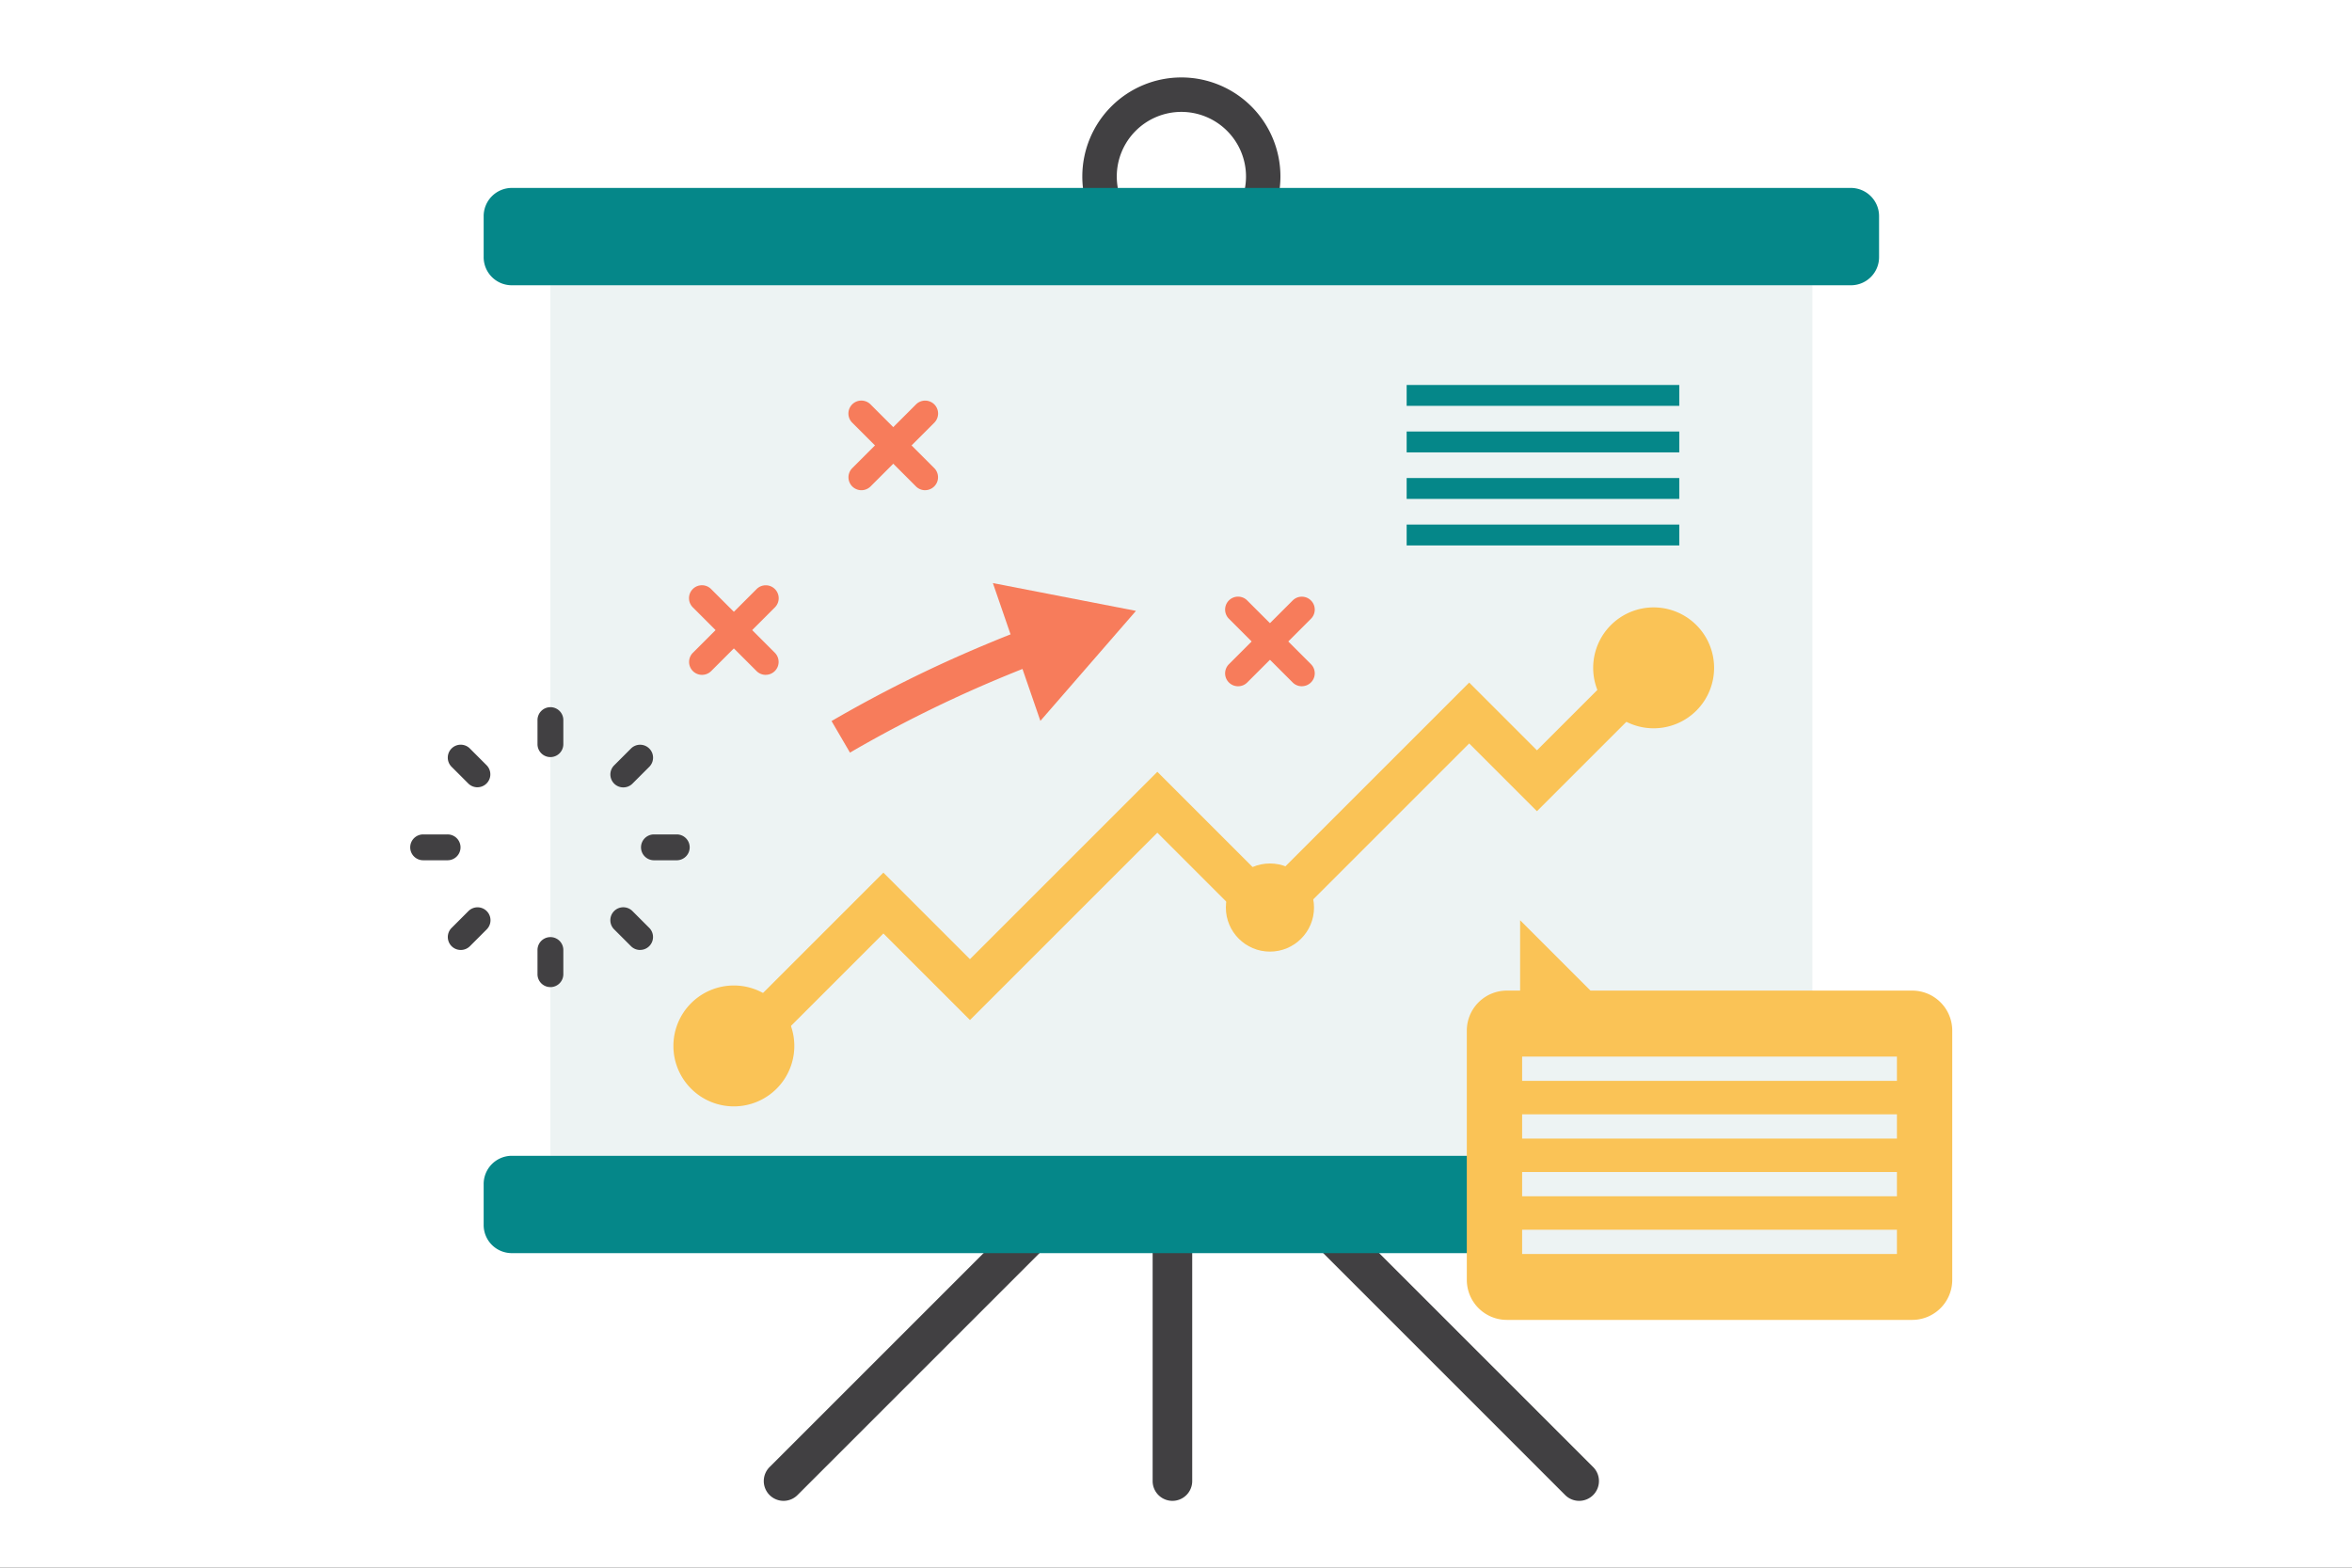 <svg xmlns="http://www.w3.org/2000/svg" xmlns:xlink="http://www.w3.org/1999/xlink" width="180" height="120" viewBox="0 0 180 120">
  <rect x="0" y="0" width="180" height="120" fill="#333333" stroke="none"/>
  <defs>
    <clipPath id="clip-illust_diagram_01">
      <rect width="180" height="120"/>
    </clipPath>
  </defs>
  <g id="illust_diagram_01" clip-path="url(#clip-illust_diagram_01)">
    <rect width="180" height="120" fill="#fff"/>
    <rect id="長方形_1568" data-name="長方形 1568" width="180" height="120" fill="none"/>
    <g id="illust_diagram_01-2" data-name="illust_diagram_01" transform="translate(31.426 5.929)">
      <g id="グループ_268" data-name="グループ 268" transform="translate(0 0)">
        <g id="グループ_110" data-name="グループ 110" transform="translate(5.589)">
          <g id="グループ_75" data-name="グループ 75" transform="translate(45.814)">
            <g id="グループ_74" data-name="グループ 74">
              <g id="グループ_73" data-name="グループ 73">
                <g id="グループ_72" data-name="グループ 72">
                  <g id="グループ_71" data-name="グループ 71">
                    <g id="グループ_70" data-name="グループ 70">
                      <path id="パス_80" data-name="パス 80" d="M257.053,169.889a7.581,7.581,0,1,1,7.581-7.58A7.59,7.59,0,0,1,257.053,169.889Zm0-12.525A4.945,4.945,0,1,0,262,162.309,4.951,4.951,0,0,0,257.053,157.364Z" transform="translate(-249.471 -154.728)" fill="#414042"/>
                    </g>
                  </g>
                </g>
              </g>
            </g>
          </g>
          <g id="グループ_94" data-name="グループ 94" transform="translate(21.438 84.388)">
            <g id="グループ_81" data-name="グループ 81" transform="translate(0 2.716)">
              <g id="グループ_80" data-name="グループ 80">
                <g id="グループ_79" data-name="グループ 79">
                  <g id="グループ_78" data-name="グループ 78">
                    <g id="グループ_77" data-name="グループ 77">
                      <g id="グループ_76" data-name="グループ 76">
                        <path id="パス_81" data-name="パス 81" d="M220.015,287.248a1.515,1.515,0,0,1-1.071-2.586l18.821-18.821a1.514,1.514,0,0,1,2.142,2.141L221.086,286.8A1.509,1.509,0,0,1,220.015,287.248Z" transform="translate(-218.501 -265.397)" fill="#414042"/>
                      </g>
                    </g>
                  </g>
                </g>
              </g>
            </g>
            <g id="グループ_87" data-name="グループ 87" transform="translate(42.065 2.716)">
              <g id="グループ_86" data-name="グループ 86">
                <g id="グループ_85" data-name="グループ 85">
                  <g id="グループ_84" data-name="グループ 84">
                    <g id="グループ_83" data-name="グループ 83">
                      <g id="グループ_82" data-name="グループ 82">
                        <path id="パス_82" data-name="パス 82" d="M292.281,287.248a1.51,1.51,0,0,1-1.071-.444l-18.821-18.822a1.514,1.514,0,0,1,2.142-2.141l18.821,18.821a1.515,1.515,0,0,1-1.071,2.586Z" transform="translate(-271.945 -265.397)" fill="#414042"/>
                      </g>
                    </g>
                  </g>
                </g>
              </g>
            </g>
            <g id="グループ_93" data-name="グループ 93" transform="translate(29.759)">
              <g id="グループ_92" data-name="グループ 92">
                <g id="グループ_91" data-name="グループ 91">
                  <g id="グループ_90" data-name="グループ 90">
                    <g id="グループ_89" data-name="グループ 89">
                      <g id="グループ_88" data-name="グループ 88">
                        <path id="パス_83" data-name="パス 83" d="M257.825,286.513A1.514,1.514,0,0,1,256.31,285V263.46a1.514,1.514,0,1,1,3.029,0V285A1.515,1.515,0,0,1,257.825,286.513Z" transform="translate(-256.31 -261.946)" fill="#414042"/>
                      </g>
                    </g>
                  </g>
                </g>
              </g>
            </g>
          </g>
          <g id="グループ_99" data-name="グループ 99" transform="translate(5.105 15.907)">
            <g id="グループ_98" data-name="グループ 98">
              <g id="グループ_97" data-name="グループ 97">
                <g id="グループ_96" data-name="グループ 96">
                  <g id="グループ_95" data-name="グループ 95">
                    <rect id="長方形_169" data-name="長方形 169" width="96.581" height="66.631" fill="#edf3f3"/>
                  </g>
                </g>
              </g>
            </g>
          </g>
          <g id="グループ_104" data-name="グループ 104" transform="translate(0 8.456)">
            <g id="グループ_103" data-name="グループ 103">
              <g id="グループ_102" data-name="グループ 102">
                <g id="グループ_101" data-name="グループ 101">
                  <g id="グループ_100" data-name="グループ 100">
                    <path id="パス_84" data-name="パス 84" d="M298.054,167.673v3.059a2.151,2.151,0,0,1-2.114,2.19H193.377a2.151,2.151,0,0,1-2.114-2.19v-3.059a2.16,2.16,0,0,1,2.114-2.2H295.94A2.16,2.16,0,0,1,298.054,167.673Z" transform="translate(-191.263 -165.472)" fill="#058789"/>
                  </g>
                </g>
              </g>
            </g>
          </g>
          <g id="グループ_109" data-name="グループ 109" transform="translate(0 82.538)">
            <g id="グループ_108" data-name="グループ 108">
              <g id="グループ_107" data-name="グループ 107">
                <g id="グループ_106" data-name="グループ 106">
                  <g id="グループ_105" data-name="グループ 105">
                    <path id="パス_85" data-name="パス 85" d="M298.054,261.8v3.059a2.151,2.151,0,0,1-2.114,2.191H193.377a2.151,2.151,0,0,1-2.114-2.191V261.8a2.16,2.16,0,0,1,2.114-2.2H295.94A2.16,2.16,0,0,1,298.054,261.8Z" transform="translate(-191.263 -259.595)" fill="#058789"/>
                  </g>
                </g>
              </g>
            </g>
          </g>
        </g>
        <g id="グループ_137" data-name="グループ 137" transform="translate(80.83 64.512)">
          <g id="グループ_115" data-name="グループ 115">
            <g id="グループ_114" data-name="グループ 114">
              <g id="グループ_113" data-name="グループ 113">
                <g id="グループ_112" data-name="グループ 112">
                  <g id="グループ_111" data-name="グループ 111">
                    <path id="パス_86" data-name="パス 86" d="M286.859,264.223V245.14a3.066,3.066,0,0,1,3.062-3.062h1.017v-5.385l5.385,5.385h24.626a3.066,3.066,0,0,1,3.061,3.062v19.083a3.066,3.066,0,0,1-3.061,3.062H289.921A3.066,3.066,0,0,1,286.859,264.223Z" transform="translate(-286.859 -236.693)" fill="#fac356"/>
                  </g>
                </g>
              </g>
            </g>
          </g>
          <g id="グループ_136" data-name="グループ 136" transform="translate(4.234 10.437)">
            <g id="グループ_120" data-name="グループ 120" transform="translate(0 13.253)">
              <g id="グループ_119" data-name="グループ 119">
                <g id="グループ_118" data-name="グループ 118">
                  <g id="グループ_117" data-name="グループ 117">
                    <g id="グループ_116" data-name="グループ 116">
                      <rect id="長方形_170" data-name="長方形 170" width="28.683" height="1.857" fill="#edf3f3"/>
                    </g>
                  </g>
                </g>
              </g>
            </g>
            <g id="グループ_125" data-name="グループ 125" transform="translate(0 8.835)">
              <g id="グループ_124" data-name="グループ 124">
                <g id="グループ_123" data-name="グループ 123">
                  <g id="グループ_122" data-name="グループ 122">
                    <g id="グループ_121" data-name="グループ 121">
                      <rect id="長方形_171" data-name="長方形 171" width="28.683" height="1.857" fill="#edf3f3"/>
                    </g>
                  </g>
                </g>
              </g>
            </g>
            <g id="グループ_130" data-name="グループ 130" transform="translate(0 4.418)">
              <g id="グループ_129" data-name="グループ 129">
                <g id="グループ_128" data-name="グループ 128">
                  <g id="グループ_127" data-name="グループ 127">
                    <g id="グループ_126" data-name="グループ 126">
                      <rect id="長方形_172" data-name="長方形 172" width="28.683" height="1.857" fill="#edf3f3"/>
                    </g>
                  </g>
                </g>
              </g>
            </g>
            <g id="グループ_135" data-name="グループ 135">
              <g id="グループ_134" data-name="グループ 134">
                <g id="グループ_133" data-name="グループ 133">
                  <g id="グループ_132" data-name="グループ 132">
                    <g id="グループ_131" data-name="グループ 131">
                      <rect id="長方形_173" data-name="長方形 173" width="28.683" height="1.857" fill="#edf3f3"/>
                    </g>
                  </g>
                </g>
              </g>
            </g>
          </g>
        </g>
        <g id="グループ_158" data-name="グループ 158" transform="translate(20.11 40.565)">
          <g id="グループ_142" data-name="グループ 142" transform="translate(3.547 3.18)">
            <g id="グループ_141" data-name="グループ 141">
              <g id="グループ_140" data-name="グループ 140">
                <g id="グループ_139" data-name="グループ 139">
                  <g id="グループ_138" data-name="グループ 138">
                    <path id="パス_87" data-name="パス 87" d="M216.549,242.281l-2.33-2.33,12.523-12.523,6.625,6.625,14.341-14.341,8.518,8.518,15.349-15.349,5.186,5.186,7.76-7.76,2.329,2.33-10.09,10.09-5.186-5.186L256.226,232.89l-8.518-8.518-14.341,14.341-6.625-6.625Z" transform="translate(-214.219 -210.307)" fill="#fac356"/>
                  </g>
                </g>
              </g>
            </g>
          </g>
          <g id="グループ_147" data-name="グループ 147" transform="translate(0 28.941)">
            <g id="グループ_146" data-name="グループ 146">
              <g id="グループ_145" data-name="グループ 145">
                <g id="グループ_144" data-name="グループ 144">
                  <g id="グループ_143" data-name="グループ 143">
                    <path id="パス_88" data-name="パス 88" d="M218.967,247.664a4.627,4.627,0,1,1-4.627-4.627A4.627,4.627,0,0,1,218.967,247.664Z" transform="translate(-209.713 -243.037)" fill="#fac356"/>
                  </g>
                </g>
              </g>
            </g>
          </g>
          <g id="グループ_152" data-name="グループ 152" transform="translate(70.387)">
            <g id="グループ_151" data-name="グループ 151">
              <g id="グループ_150" data-name="グループ 150">
                <g id="グループ_149" data-name="グループ 149">
                  <g id="グループ_148" data-name="グループ 148">
                    <path id="パス_89" data-name="パス 89" d="M308.4,210.894a4.627,4.627,0,1,1-4.627-4.627A4.627,4.627,0,0,1,308.4,210.894Z" transform="translate(-299.142 -206.267)" fill="#fac356"/>
                  </g>
                </g>
              </g>
            </g>
          </g>
          <g id="グループ_157" data-name="グループ 157" transform="translate(42.28 19.602)">
            <g id="グループ_156" data-name="グループ 156">
              <g id="グループ_155" data-name="グループ 155">
                <g id="グループ_154" data-name="グループ 154">
                  <g id="グループ_153" data-name="グループ 153">
                    <circle id="楕円形_9" data-name="楕円形 9" cx="3.373" cy="3.373" r="3.373" fill="#fac356"/>
                  </g>
                </g>
              </g>
            </g>
          </g>
        </g>
        <g id="グループ_169" data-name="グループ 169" transform="translate(62.335 39.745)">
          <g id="グループ_163" data-name="グループ 163">
            <g id="グループ_162" data-name="グループ 162">
              <g id="グループ_161" data-name="グループ 161">
                <g id="グループ_160" data-name="グループ 160">
                  <g id="グループ_159" data-name="グループ 159">
                    <path id="パス_90" data-name="パス 90" d="M269.229,212.081a.985.985,0,0,1-.7-.289l-4.88-4.88a.988.988,0,0,1,1.4-1.4l4.88,4.879a.988.988,0,0,1-.7,1.687Z" transform="translate(-263.361 -205.225)" fill="#f77c5b"/>
                  </g>
                </g>
              </g>
            </g>
          </g>
          <g id="グループ_168" data-name="グループ 168">
            <g id="グループ_167" data-name="グループ 167">
              <g id="グループ_166" data-name="グループ 166">
                <g id="グループ_165" data-name="グループ 165">
                  <g id="グループ_164" data-name="グループ 164">
                    <path id="パス_91" data-name="パス 91" d="M264.349,212.081a.988.988,0,0,1-.7-1.687l4.88-4.879a.988.988,0,1,1,1.4,1.4l-4.88,4.88A.985.985,0,0,1,264.349,212.081Z" transform="translate(-263.361 -205.225)" fill="#f77c5b"/>
                  </g>
                </g>
              </g>
            </g>
          </g>
        </g>
        <g id="グループ_180" data-name="グループ 180" transform="translate(33.509 24.738)">
          <g id="グループ_174" data-name="グループ 174">
            <g id="グループ_173" data-name="グループ 173">
              <g id="グループ_172" data-name="グループ 172">
                <g id="グループ_171" data-name="グループ 171">
                  <g id="グループ_170" data-name="グループ 170">
                    <path id="パス_92" data-name="パス 92" d="M232.6,193.015a.986.986,0,0,1-.7-.29l-4.879-4.88a.988.988,0,0,1,1.4-1.4l4.879,4.88a.989.989,0,0,1-.7,1.688Z" transform="translate(-226.736 -186.159)" fill="#f77c5b"/>
                  </g>
                </g>
              </g>
            </g>
          </g>
          <g id="グループ_179" data-name="グループ 179">
            <g id="グループ_178" data-name="グループ 178">
              <g id="グループ_177" data-name="グループ 177">
                <g id="グループ_176" data-name="グループ 176">
                  <g id="グループ_175" data-name="グループ 175">
                    <path id="パス_93" data-name="パス 93" d="M227.725,193.015a.989.989,0,0,1-.7-1.688l4.879-4.88a.988.988,0,1,1,1.4,1.4l-4.879,4.88A.988.988,0,0,1,227.725,193.015Z" transform="translate(-226.736 -186.159)" fill="#f77c5b"/>
                  </g>
                </g>
              </g>
            </g>
          </g>
        </g>
        <g id="グループ_191" data-name="グループ 191" transform="translate(21.31 38.872)">
          <g id="グループ_185" data-name="グループ 185">
            <g id="グループ_184" data-name="グループ 184">
              <g id="グループ_183" data-name="グループ 183">
                <g id="グループ_182" data-name="グループ 182">
                  <g id="グループ_181" data-name="グループ 181">
                    <path id="パス_94" data-name="パス 94" d="M217.1,210.972a.983.983,0,0,1-.7-.29l-4.879-4.879a.988.988,0,0,1,1.4-1.4l4.879,4.879a.989.989,0,0,1-.7,1.688Z" transform="translate(-211.237 -204.116)" fill="#f77c5b"/>
                  </g>
                </g>
              </g>
            </g>
          </g>
          <g id="グループ_190" data-name="グループ 190">
            <g id="グループ_189" data-name="グループ 189">
              <g id="グループ_188" data-name="グループ 188">
                <g id="グループ_187" data-name="グループ 187">
                  <g id="グループ_186" data-name="グループ 186">
                    <path id="パス_95" data-name="パス 95" d="M212.226,210.972a.989.989,0,0,1-.7-1.687l4.879-4.879a.988.988,0,0,1,1.4,1.4l-4.879,4.879A.988.988,0,0,1,212.226,210.972Z" transform="translate(-211.237 -204.116)" fill="#f77c5b"/>
                  </g>
                </g>
              </g>
            </g>
          </g>
        </g>
        <g id="グループ_212" data-name="グループ 212" transform="translate(76.226 23.539)">
          <g id="グループ_196" data-name="グループ 196">
            <g id="グループ_195" data-name="グループ 195">
              <g id="グループ_194" data-name="グループ 194">
                <g id="グループ_193" data-name="グループ 193">
                  <g id="グループ_192" data-name="グループ 192">
                    <rect id="長方形_174" data-name="長方形 174" width="20.864" height="1.598" fill="#058789"/>
                  </g>
                </g>
              </g>
            </g>
          </g>
          <g id="グループ_201" data-name="グループ 201" transform="translate(0 3.562)">
            <g id="グループ_200" data-name="グループ 200">
              <g id="グループ_199" data-name="グループ 199">
                <g id="グループ_198" data-name="グループ 198">
                  <g id="グループ_197" data-name="グループ 197">
                    <rect id="長方形_175" data-name="長方形 175" width="20.864" height="1.598" fill="#058789"/>
                  </g>
                </g>
              </g>
            </g>
          </g>
          <g id="グループ_206" data-name="グループ 206" transform="translate(0 7.123)">
            <g id="グループ_205" data-name="グループ 205">
              <g id="グループ_204" data-name="グループ 204">
                <g id="グループ_203" data-name="グループ 203">
                  <g id="グループ_202" data-name="グループ 202">
                    <rect id="長方形_176" data-name="長方形 176" width="20.864" height="1.598" fill="#058789"/>
                  </g>
                </g>
              </g>
            </g>
          </g>
          <g id="グループ_211" data-name="グループ 211" transform="translate(0 10.685)">
            <g id="グループ_210" data-name="グループ 210">
              <g id="グループ_209" data-name="グループ 209">
                <g id="グループ_208" data-name="グループ 208">
                  <g id="グループ_207" data-name="グループ 207">
                    <rect id="長方形_177" data-name="長方形 177" width="20.864" height="1.598" fill="#058789"/>
                  </g>
                </g>
              </g>
            </g>
          </g>
        </g>
        <g id="グループ_253" data-name="グループ 253" transform="translate(0 48.233)">
          <g id="グループ_217" data-name="グループ 217" transform="translate(0 9.71)">
            <g id="グループ_216" data-name="グループ 216">
              <g id="グループ_215" data-name="グループ 215">
                <g id="グループ_214" data-name="グループ 214">
                  <g id="グループ_213" data-name="グループ 213">
                    <path id="パス_96" data-name="パス 96" d="M186.96,230.324h-1.809a.989.989,0,1,1,0-1.977h1.809a.989.989,0,1,1,0,1.977Z" transform="translate(-184.162 -228.347)" fill="#414042"/>
                  </g>
                </g>
              </g>
            </g>
          </g>
          <g id="グループ_222" data-name="グループ 222" transform="translate(17.601 9.71)">
            <g id="グループ_221" data-name="グループ 221">
              <g id="グループ_220" data-name="グループ 220">
                <g id="グループ_219" data-name="グループ 219">
                  <g id="グループ_218" data-name="グループ 218">
                    <path id="パス_97" data-name="パス 97" d="M209.323,230.324h-1.81a.989.989,0,0,1,0-1.977h1.81a.989.989,0,0,1,0,1.977Z" transform="translate(-206.525 -228.347)" fill="#414042"/>
                  </g>
                </g>
              </g>
            </g>
          </g>
          <g id="グループ_227" data-name="グループ 227" transform="translate(15.287 15.288)">
            <g id="グループ_226" data-name="グループ 226">
              <g id="グループ_225" data-name="グループ 225">
                <g id="グループ_224" data-name="グループ 224">
                  <g id="グループ_223" data-name="グループ 223">
                    <path id="パス_98" data-name="パス 98" d="M205.86,238.7a.986.986,0,0,1-.7-.29l-1.288-1.288a.988.988,0,0,1,1.4-1.4l1.288,1.288a.989.989,0,0,1-.7,1.687Z" transform="translate(-203.585 -235.434)" fill="#414042"/>
                  </g>
                </g>
              </g>
            </g>
          </g>
          <g id="グループ_232" data-name="グループ 232" transform="translate(2.845 2.846)">
            <g id="グループ_231" data-name="グループ 231">
              <g id="グループ_230" data-name="グループ 230">
                <g id="グループ_229" data-name="グループ 229">
                  <g id="グループ_228" data-name="グループ 228">
                    <path id="パス_99" data-name="パス 99" d="M190.044,222.881a.988.988,0,0,1-.7-.29l-1.279-1.279a.989.989,0,0,1,1.4-1.4l1.278,1.279a.989.989,0,0,1-.7,1.688Z" transform="translate(-187.777 -219.626)" fill="#414042"/>
                  </g>
                </g>
              </g>
            </g>
          </g>
          <g id="グループ_237" data-name="グループ 237" transform="translate(9.709)">
            <g id="グループ_236" data-name="グループ 236">
              <g id="グループ_235" data-name="グループ 235">
                <g id="グループ_234" data-name="グループ 234">
                  <g id="グループ_233" data-name="グループ 233">
                    <path id="パス_100" data-name="パス 100" d="M197.487,219.8a.989.989,0,0,1-.989-.989V217a.989.989,0,1,1,1.977,0v1.81A.989.989,0,0,1,197.487,219.8Z" transform="translate(-196.498 -216.01)" fill="#414042"/>
                  </g>
                </g>
              </g>
            </g>
          </g>
          <g id="グループ_242" data-name="グループ 242" transform="translate(9.709 17.602)">
            <g id="グループ_241" data-name="グループ 241">
              <g id="グループ_240" data-name="グループ 240">
                <g id="グループ_239" data-name="グループ 239">
                  <g id="グループ_238" data-name="グループ 238">
                    <path id="パス_101" data-name="パス 101" d="M197.487,242.169a.988.988,0,0,1-.989-.989v-1.818a.989.989,0,1,1,1.977,0v1.818A.988.988,0,0,1,197.487,242.169Z" transform="translate(-196.498 -238.374)" fill="#414042"/>
                  </g>
                </g>
              </g>
            </g>
          </g>
          <g id="グループ_247" data-name="グループ 247" transform="translate(15.287 2.846)">
            <g id="グループ_246" data-name="グループ 246">
              <g id="グループ_245" data-name="グループ 245">
                <g id="グループ_244" data-name="グループ 244">
                  <g id="グループ_243" data-name="グループ 243">
                    <path id="パス_102" data-name="パス 102" d="M204.573,222.89a.989.989,0,0,1-.7-1.687l1.288-1.288a.988.988,0,0,1,1.4,1.4l-1.288,1.288A.985.985,0,0,1,204.573,222.89Z" transform="translate(-203.585 -219.626)" fill="#414042"/>
                  </g>
                </g>
              </g>
            </g>
          </g>
          <g id="グループ_252" data-name="グループ 252" transform="translate(2.845 15.288)">
            <g id="グループ_251" data-name="グループ 251">
              <g id="グループ_250" data-name="グループ 250">
                <g id="グループ_249" data-name="グループ 249">
                  <g id="グループ_248" data-name="グループ 248">
                    <path id="パス_103" data-name="パス 103" d="M188.766,238.7a.989.989,0,0,1-.7-1.687l1.288-1.288a.988.988,0,0,1,1.4,1.4l-1.287,1.288A.986.986,0,0,1,188.766,238.7Z" transform="translate(-187.777 -235.434)" fill="#414042"/>
                  </g>
                </g>
              </g>
            </g>
          </g>
        </g>
        <g id="グループ_267" data-name="グループ 267" transform="translate(32.216 38.705)">
          <g id="グループ_259" data-name="グループ 259" transform="translate(0 3.353)">
            <g id="グループ_258" data-name="グループ 258">
              <g id="グループ_257" data-name="グループ 257">
                <g id="グループ_256" data-name="グループ 256">
                  <g id="グループ_255" data-name="グループ 255">
                    <g id="グループ_254" data-name="グループ 254">
                      <path id="パス_104" data-name="パス 104" d="M226.5,217.786l-1.41-2.415a99.856,99.856,0,0,1,11.653-5.8q1.771-.745,3.527-1.408l.99,2.615q-1.711.648-3.434,1.371A97.448,97.448,0,0,0,226.5,217.786Z" transform="translate(-225.093 -208.164)" fill="#f77c5b"/>
                    </g>
                  </g>
                </g>
              </g>
            </g>
          </g>
          <g id="グループ_266" data-name="グループ 266" transform="translate(12.344)">
            <g id="グループ_265" data-name="グループ 265">
              <g id="グループ_264" data-name="グループ 264">
                <g id="グループ_263" data-name="グループ 263">
                  <g id="グループ_262" data-name="グループ 262">
                    <g id="グループ_261" data-name="グループ 261">
                      <g id="グループ_260" data-name="グループ 260">
                        <path id="パス_105" data-name="パス 105" d="M244.411,214.451l7.315-8.421-10.95-2.127Z" transform="translate(-240.776 -203.904)" fill="#f77c5b"/>
                      </g>
                    </g>
                  </g>
                </g>
              </g>
            </g>
          </g>
        </g>
      </g>
    </g>
  </g>
</svg>
